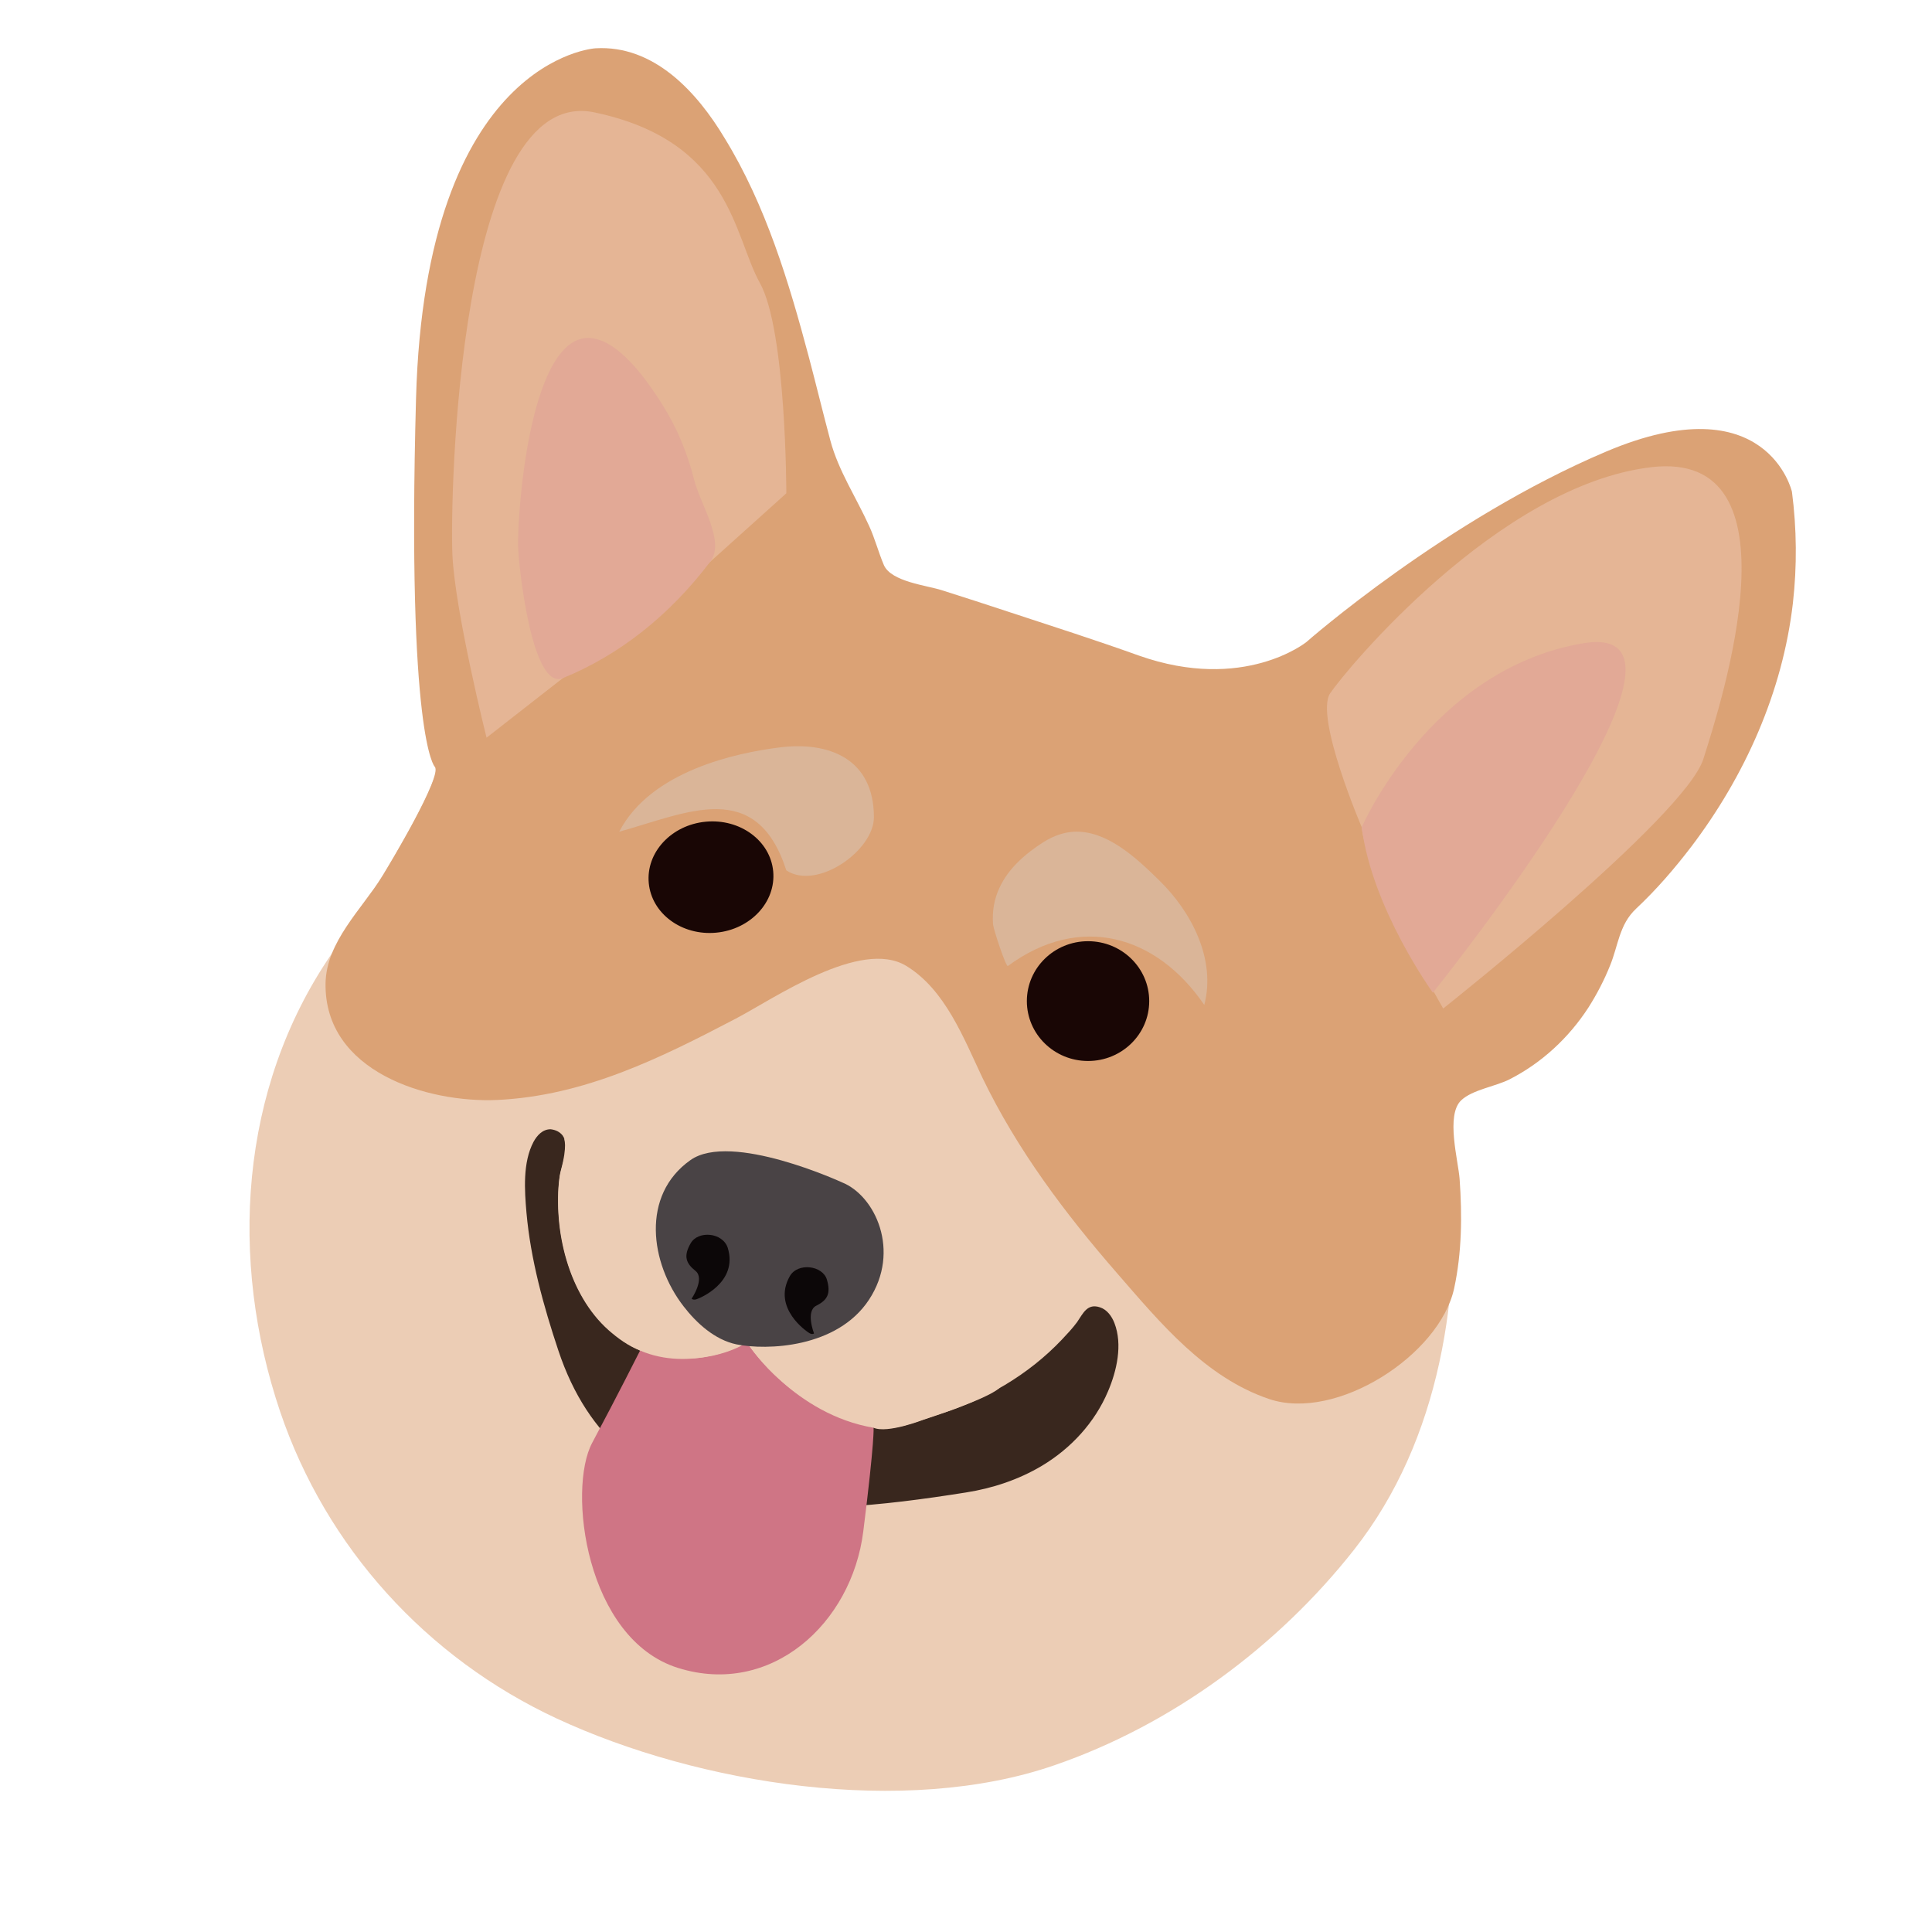 

<!--EMOJI TWO-->
<svg class="emoji-two" xmlns="http://www.w3.org/2000/svg"
	 viewBox="0 0 600 600">
<style type="text/css">
	.st18{fill:#ECCDB5;}
	.st19{fill:#DBA275;}
	.st20{fill:#E5B595;}
	.st21{fill:#E2A996;}
	.st22{fill:#DAB598;}
	.st23{fill:#190605;}
	.st24{fill:#39271E;}
	.st25{fill:#CF7585;}
	.st26{fill:#494345;}
	.st27{fill:#0C0708;}
	





/*ANIMATION 1 EMOJI 2*/  
.eyebrows {
	animation: raise 2s linear infinite;
}            
@keyframes raise {
	0%, 30%, 60%, 100% {
		transform: translateY(0px);
	}
	15%, 45% {
		transform: translateY(-15px);
	}
}  

/*ANIMATION 2 EMOJI 2*/            
.emoji-two {
	animation: tilt 2s linear infinite;
	transform: rotate(-5deg);
}
@keyframes tilt {
	0% {
		transform: rotate(-5deg);
	}
	50% {
		transform: rotate(-6deg);
		transform-origin: 50% 50%;
	}
}

/*ANIMATION 3 EMOJI 2*/  
.tongue {
	animation: pant 1.5s linear infinite;
}
@keyframes pant {
	0% {
		transform: translateY(0px);
	}
	50% {
		transform: translateY(-20px);
	}
}

/*ANIMATION 4 EMOJI 2*/  
.eyes-dog ellipse {
	animation: dogBlink 3s linear infinite;
}
@keyframes dogBlink {
	47%, 53%  {
		fill: #190605;
	}
	50% {
		fill: #DBA275;
	}
}

</style>

<g id="facebottom">
	<path class="st18" d="M181.3,16.9c0,0-45.7,3.3-50.6,125.7c0,0,9.7,48.1,9.7,55.4s-8.9,31.1-4.8,36c4.1,4.9-16.4,38.7-32.8,62.5
		C74.3,338.2,71.1,391.3,87,438.4c14.3,42.2,45.5,76.5,85.9,95.3c44.1,20.5,108.1,30.6,154.6,14.5c36.3-12.5,69.3-36.8,93-66.9
		c27-34.3,33.6-79.9,30.1-122.3c-0.1-1.2-0.2-2.4-0.3-3.5c-0.5-5.1,1.2-10.3,0.2-15.6c0,0,48.3-30.6,54.3-54.6
		c0,0,52.3-128.3,47.1-141c-20.6-7-124.6,55.4-145.9,62s-35.5,16.5-133.4-24.3c0,0-18.2-24.2-14.4-35.4
		C258.1,146.5,234.4,6.3,181.3,16.9z"/>
</g>
<g id="facetop">
	<path class="st19" d="M184.9,15c0,0-52.8,3.1-55.7,108.8c-2.9,105.6,5.8,114.3,5.8,114.3c2.6,2.6-14,30.3-16.2,33.9
		c-6.4,10.3-17.5,20.5-17.7,33.4c-0.4,27.4,31.6,37.2,53.4,36.2c27-1.3,50.4-12.9,73.9-25.2c11.9-6.2,38.9-25.1,53.1-16.4
		c12.1,7.4,17.8,22.5,23.6,34.7c10.8,22.4,25.7,42.2,41.9,60.8c13.3,15.3,27.3,32.3,47.2,39c20.9,7,52.9-13.7,57.4-34.4
		c2.4-11.1,2.5-22.6,1.7-33.9c-0.4-5.7-4.4-19.9,0.5-24.5c3.5-3.3,10.7-4.3,15-6.5c10-5.1,18.4-12.9,24.5-22.3
		c2.6-4.1,4.9-8.5,6.7-13c2.6-6.3,2.8-12.7,8.1-17.7c6.3-5.9,11.9-12.4,17.1-19.2c16.7-22,28.4-48.1,31.6-75.7
		c1.3-11.5,1.2-23.1-0.3-34.6c0,0-7.7-33.6-57.6-12.5s-93.2,59.2-93.2,59.2s-19.4,15.7-52,4.2c-13.1-4.7-26.8-9.1-40.2-13.5
		c-7-2.3-14-4.6-21-6.8c-4.6-1.5-15.7-2.6-18-7.8c-1.7-4-2.8-8.3-4.6-12.2c-4-8.8-9.5-17.1-12-26.4c-2.3-8.6-4.4-17.3-6.7-26
		c-6.2-23.3-13.4-47.2-26.1-67.9C216.5,28.6,203.1,13.9,184.9,15z"/>
</g>
	<g id="ears">
		<path class="st20" d="M422.9,256.9c0,0-14.7-34.3-9.8-41.6c4.9-7.3,52.2-64.5,99.6-70.2c47.3-5.7,22,72.6,16.3,90.6
			s-80.8,77.5-80.8,77.5S424.4,272.3,422.9,256.9z"/>
		<path class="st20" d="M217.3,177.4l26.9-24.2c0,0,0-50.6-8.2-65.3s-9-44.1-51.4-53s-44.9,119.8-44.1,137.4s10.6,56.8,10.6,56.8
			L217.3,177.4z"/>
		<path class="st21" d="M422.9,256.9c0,0,21.2-49,68.6-57.1c47.3-8.2-46.5,108.5-46.5,108.5S426.1,282.2,422.9,256.9z"/>
		<path class="st21" d="M183.7,105c2.4,0.3,5.1,1.4,8,3.7c5.5,4.3,10.2,10.9,13.9,16.8c4.6,7.2,7.9,15.2,10,23.6
			c1.9,7.5,9.7,19.1,5,25.3c-12.8,16.9-28.4,29.1-45.8,36.2c-9.7,4-13.8-35.2-13.9-41.1C160.7,158.2,164.7,103,183.7,105z"/>
	</g>
	<g class="eyebrows">
		<path class="st22" d="M192.3,258.3c21.2-5.9,42.6-16.8,51.9,12c9.5,6.3,27.2-6.1,27.2-16.5c0-18.1-13.9-23.8-29.9-21.6
			C229.2,233.8,202.2,239.2,192.3,258.3z"/>
		<path class="st22" d="M333.4,258.3c-3,0.2-6.1,1.2-9.3,3.2c-5.5,3.5-10.9,8.1-13.7,14.2c-1.7,3.6-2.3,7.4-2,11.4
			c0.1,1.4,4,13.3,4.6,12.9c22.4-16.5,46.2-9.6,61,12.1c3.7-14.2-4-28.9-13.9-38.6C352.3,265.8,343.4,257.8,333.4,258.3z"/>
	</g>
	<path class="st23" d="M212.1,263.9c-0.1,0.1-0.2,0.3-0.3,0.4c-1,1.9-1.4,4.4-1.3,6.5c0.3,3.4,2.7,5.3,5.9,5.8
		c9.9,1.5,11.4-4.6,11.4-4.6s2.4-7.3-4.2-9.8c-2.1-0.8-4.5-1-6.7-0.6C215.4,261.8,213.2,262.5,212.1,263.9z"/>
	<g class="eyes-dog">
		<ellipse class="st23" cx="337.9" cy="310.9" rx="19" ry="18.6"/>
		
			<ellipse transform="matrix(0.996 -9.416199e-02 9.416199e-02 0.996 -24.656 21.988)" class="st23" cx="220.7" cy="272.3" rx="19.4" ry="17.3"/>
	</g>
	<g id="mouth">
		<path class="st24" d="M174.7,352.6c2.5,3.5-0.4,9.3-0.9,13.1c-2.1,16.2,2.7,36.3,15.2,47.4c3,2.6,6.1,4.9,9.8,6.3
			c21.1,8,31.5-1.2,31.5-1.2c1,0,1.9,0.2,2.7,0.5c2.5,13.9,7.1,11.8,11.3,14.4c19,12,18.2,8,27,10.2c6.1,1.5,14.3-2.2,20.1-4
			c14.5-4.5,28-12.3,38.4-23.3c1.6-1.7,3.3-3.5,4.7-5.4c1.9-2.8,3.2-5.9,7.1-4.6c2.2,0.7,3.7,2.8,4.5,4.9c2.6,6.7,0.7,14.9-2,21.2
			c-4.1,9.7-11.5,17.7-20.5,23.1c-7.2,4.3-15.3,7-23.6,8.3c-52.2,8.3-108,11.8-126.6-44.1c-4.6-13.8-8.6-28.2-9.9-42.8
			c-0.6-6.9-1.2-15.6,2.2-22c1.1-2,2.8-3.9,5.3-3.9C172.7,350.9,173.9,351.6,174.7,352.6z"/>
		<path class="tongue st25" d="M198.8,419.4c0,0-7.2,14.3-14.9,28.7s-2.1,60.9,26.7,69.9s53.9-13.7,57.5-42.4
			c3.6-28.7,3.2-32.3,3.2-32.3s-23.7-4.2-38.6-25.4l-2.1-0.2C230.6,417.7,217,425.9,198.8,419.4z"/>
	</g>
	<g id="nosepiece">
		<path class="st18" d="M174.2,363.4c-2.1,7.7-2.5,43.3,24.5,56c15.9,6.8,31.8-1.7,31.8-1.7l-55.4-64.1
			C175.2,353.6,176.3,355.7,174.2,363.4z"/>
		<path class="st18" d="M232.7,418c0,0,14.3,21.3,38.6,25.4c4.3,1.9,15.5-2.5,15.5-2.5s19.4-6.2,23.4-9.7c4-3.4-5.1-54.7-5.1-54.7
			l-38.5-36.3l-73.3,8.5l-18.1,5"/>
	</g>
	<g id="nose">
		<path class="st26" d="M261.5,367.2c0,0-34.5-15.9-47.1-6.9c-15.4,10.9-12.5,32-2.1,45.4c4,5.2,9.7,10.4,16.4,11.8
			c9.4,1.9,31.3,1.2,41.2-13.9S271.8,371.3,261.5,367.2z"/>
		<path class="st27" d="M216.8,403.3c0,0,12.6-4.8,9.2-15.8c-1.6-4.8-9.2-5.4-11.5-1.4s-1.5,6.2,1.5,8.6c3,2.4-1.2,8.6-1.2,8.6
			S215.3,404,216.8,403.3z"/>
		<path class="st27" d="M250.9,413.7c0,0-11.3-7.4-5.6-17.4c2.5-4.3,10.2-3.3,11.5,1.1c1.3,4.4,0.1,6.4-3.3,8.1
			c-3.4,1.7-0.7,8.6-0.7,8.6S252.2,414.7,250.9,413.7z"/>
	</g>
</svg>

